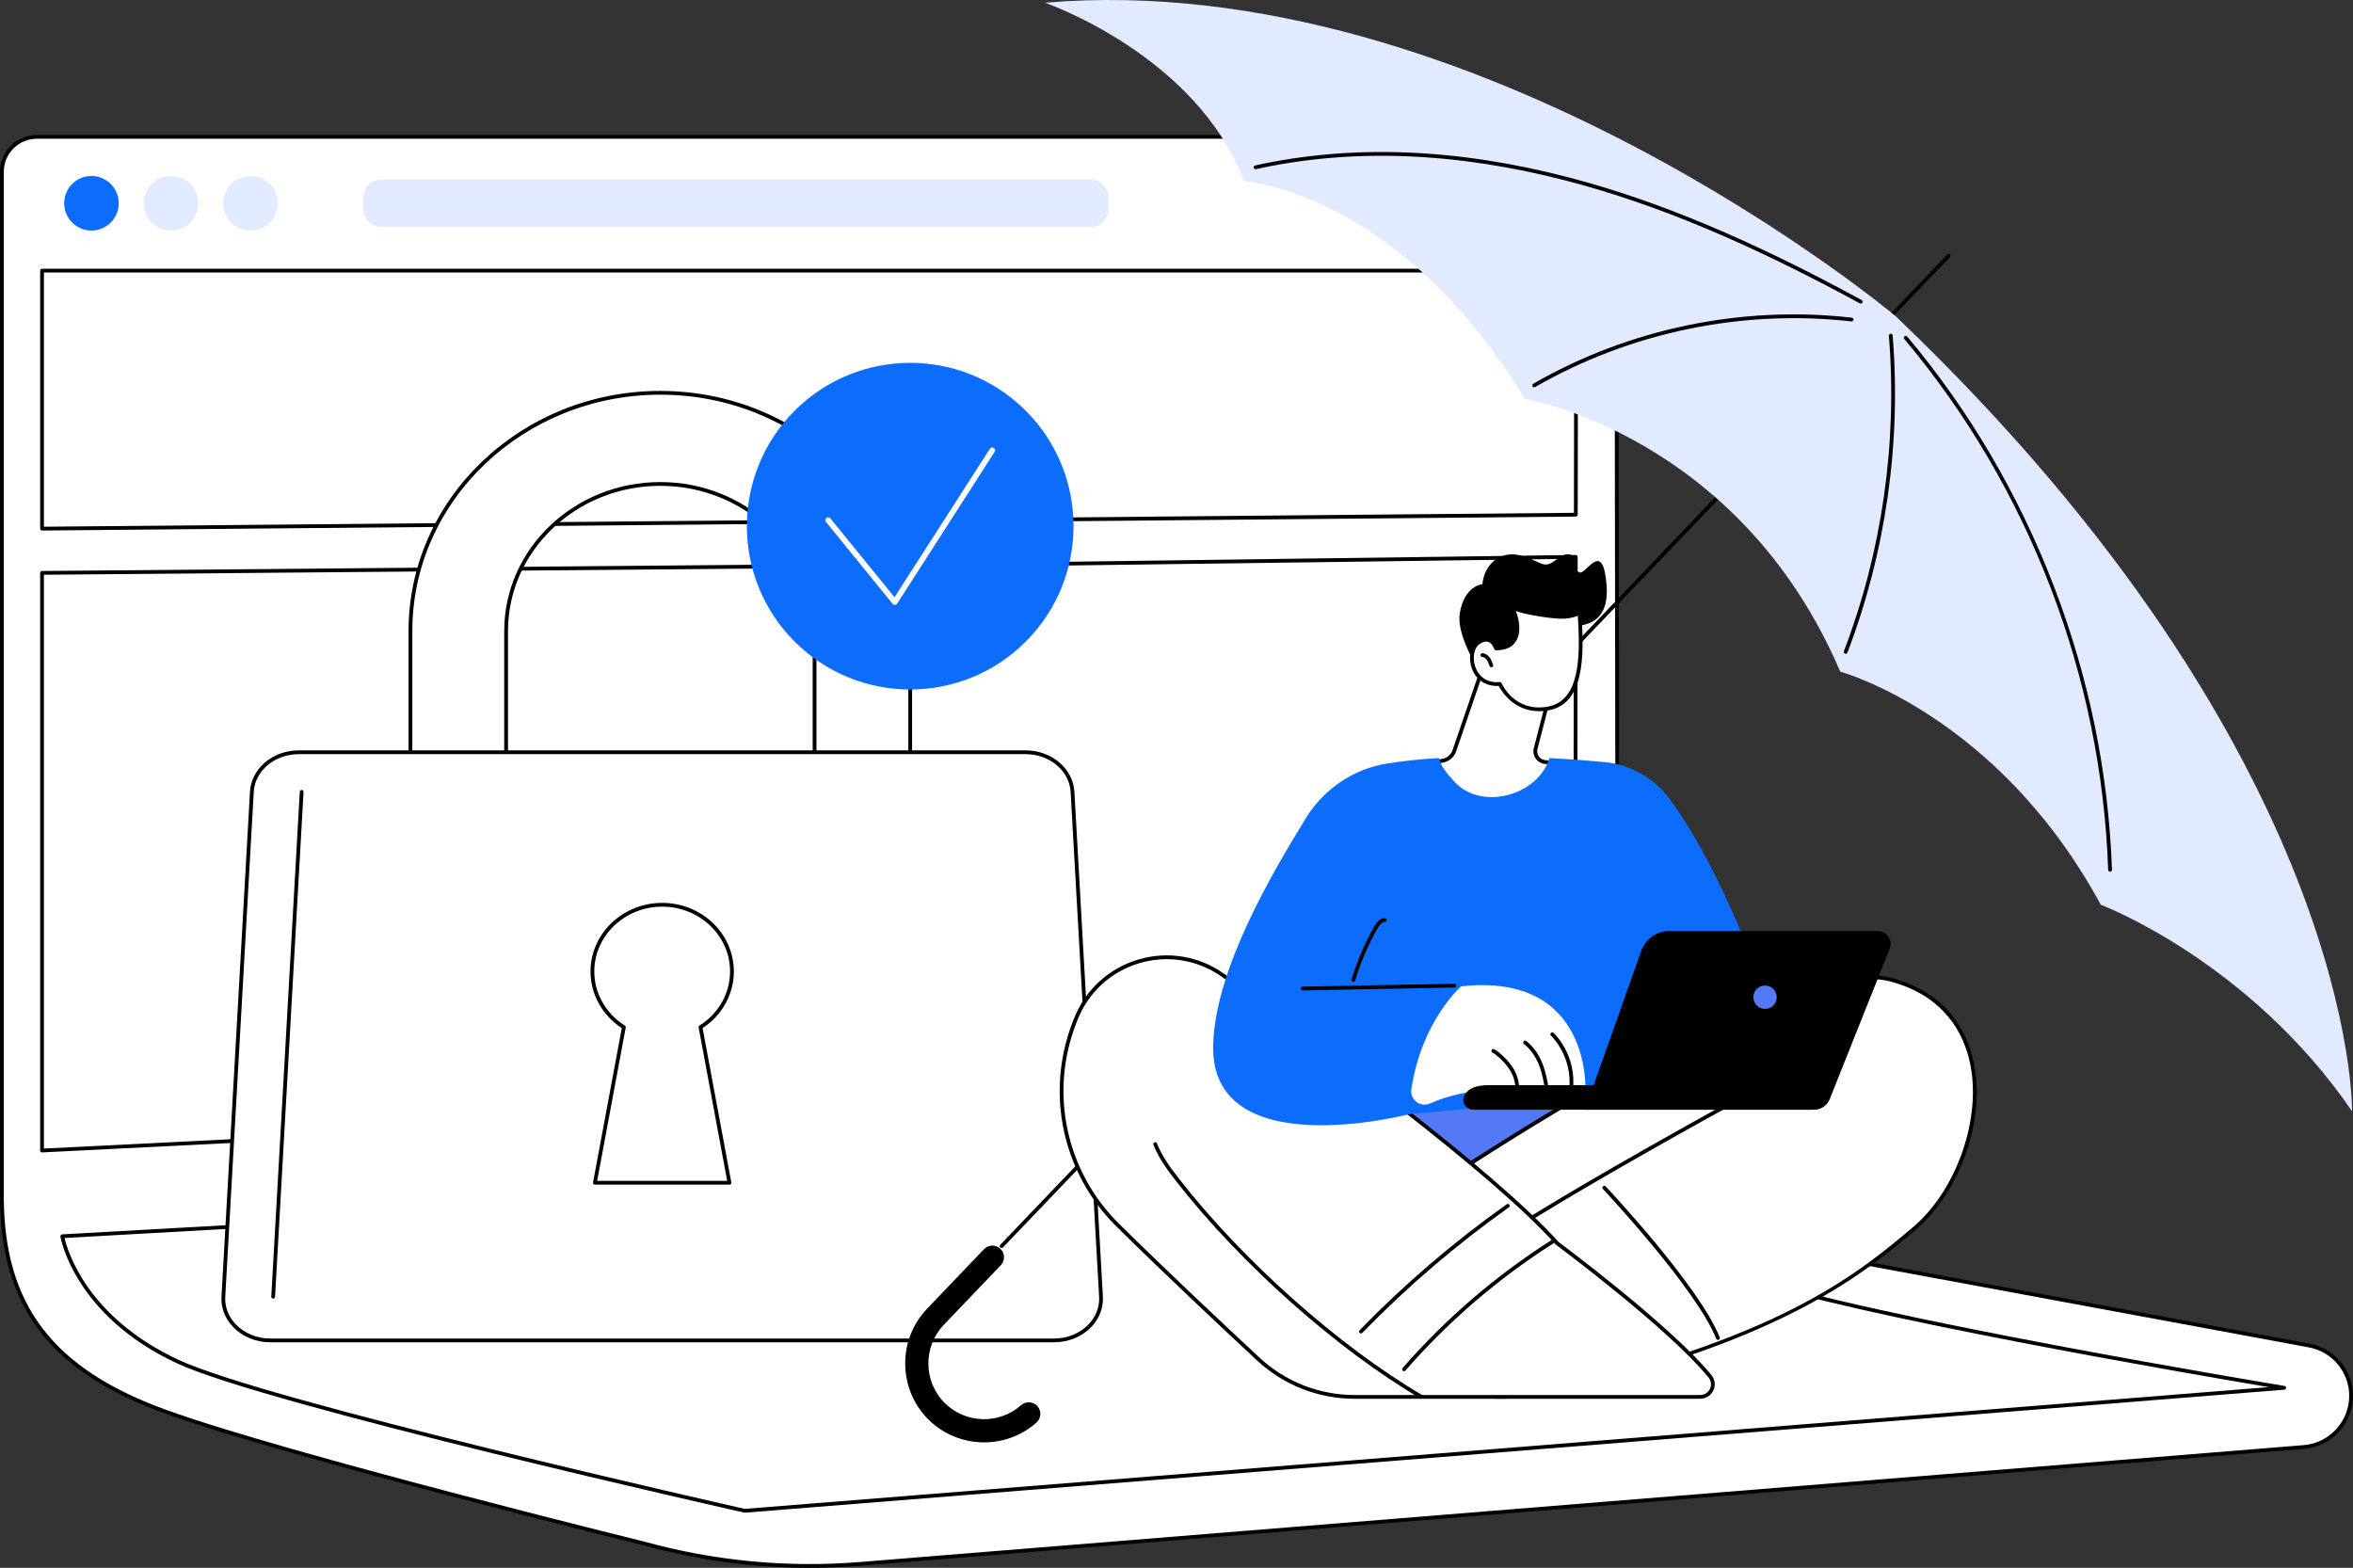 <?xml version="1.0" encoding="UTF-8"?>
<svg id="Layer_2" data-name="Layer 2" xmlns="http://www.w3.org/2000/svg" width="2235.06" height="1489.28" viewBox="0 0 2235.06 1489.28">
  <rect x="0" y="0" width="2235.06" height="1489.28" fill="#333333" stroke="none"/>
  <defs>
    <style>
      .cls-1 {
        fill: #fff;
      }

      .cls-2 {
        fill: #e2eaff;
      }

      .cls-3 {
        fill: #0c6dfd;
      }

      .cls-4 {
        fill: #5479f7;
      }
    </style>
  </defs>
  <g id="Illustration">
    <g id="Cyber_insurance" data-name="Cyber insurance">
      <g>
        <g>
          <g>
            <path class="cls-1" d="m2188.54,1374.51l-1371.21,111.03c-69.14,5.6-138.72-.96-205.59-19.37,0,0-336.45-82.77-453.28-124.8C39.93,1298.74,1.79,1231.71,1.79,1135.68V163.26c0-18.37,14.88-33.26,33.24-33.26h1467.04c18.36,0,33.24,14.89,33.24,33.26l1.21,830.34c2.53,100.8,94.74,180.44,193.85,198.79l463.09,85.74c23.06,4.27,39.8,24.4,39.8,47.86,0,25.36-19.46,46.47-44.73,48.51Z"/>
            <path d="m769.15,1489.28c-53.29,0-106.21-7.15-157.89-21.38-3.32-.82-337.83-83.26-453.41-124.84C47.21,1303.26,0,1241.24,0,1135.68V163.26c0-19.33,15.72-35.05,35.03-35.05h1467.04c19.32,0,35.03,15.72,35.03,35.05l1.21,830.33c2.64,105.32,101.09,180.13,192.38,197.03l463.09,85.74c23.91,4.43,41.26,25.3,41.26,49.62,0,26.1-20.37,48.2-46.38,50.3l-.14-1.79.14,1.79-1371.21,111.03c-16.12,1.3-32.24,1.96-48.32,1.96ZM35.03,131.8c-17.34,0-31.45,14.12-31.45,31.46v972.42c0,103.79,46.5,164.8,155.47,204,115.41,41.51,449.74,123.92,453.1,124.74,66.92,18.42,135.88,24.93,205.02,19.32l1371.21-111.03c24.16-1.95,43.08-22.48,43.08-46.73,0-22.6-16.12-41.98-38.33-46.1l-463.09-85.74c-50.35-9.32-97.96-33.81-134.06-68.95-38.3-37.28-60.06-84-61.25-131.56l-1.21-830.38c0-17.35-14.11-31.47-31.45-31.47H35.03Z"/>
          </g>
          <g>
            <ellipse class="cls-3" cx="86.87" cy="193.08" rx="25.9" ry="25.94"/>
            <ellipse class="cls-2" cx="162.44" cy="193.08" rx="25.9" ry="25.94"/>
            <ellipse class="cls-2" cx="238.01" cy="193.08" rx="25.9" ry="25.94"/>
          </g>
          <path class="cls-2" d="m362.29,170.51h673.5c9.38,0,16.99,7.62,16.99,16.99v11.15c0,9.38-7.61,16.99-16.99,16.99H362.29c-9.38,0-16.99-7.61-16.99-16.99v-11.15c0-9.38,7.61-16.99,16.99-16.99Z"/>
          <path d="m39.93,1094.68c-.46,0-.9-.18-1.24-.49-.36-.34-.56-.81-.56-1.3v-548.72c0-.98.79-1.78,1.78-1.79l758.7-6.62c.46-.03.94.18,1.28.52s.53.8.53,1.27v517.4c0,.96-.75,1.74-1.7,1.79l-758.7,37.93s-.06,0-.09,0Zm1.79-548.73v545.06l755.11-37.75v-513.89l-755.11,6.59Z"/>
          <path d="m850.43,1054.16c-.46,0-.9-.18-1.24-.49-.36-.34-.56-.81-.56-1.3v-514.81c0-.98.79-1.78,1.77-1.79l646.38-8.6c.5-.05.94.18,1.28.52.34.34.53.8.53,1.28l-.67,491.14c0,.96-.75,1.74-1.7,1.79l-645.7,32.28s-.06,0-.09,0Zm1.79-514.84v511.16l642.12-32.11.67-487.61-642.79,8.56Z"/>
          <path d="m39.93,503.93c-.47,0-.93-.19-1.26-.52-.34-.34-.53-.79-.53-1.27v-245.06c0-.99.8-1.79,1.79-1.79h1457.25c.48,0,.93.19,1.27.53.34.34.53.79.52,1.27l-.34,231.82c0,.98-.79,1.78-1.78,1.79l-1456.91,13.24h-.02Zm1.79-245.06v241.46l1453.32-13.21.34-228.26H41.72Z"/>
        </g>
        <path d="m707.35,1436.88c-.13,0-.26-.01-.39-.04-4.52-1.01-453.03-101.94-538.73-141.77-97.98-45.55-110.72-119.75-110.84-120.49-.08-.5.06-1.01.38-1.4.32-.39.79-.64,1.29-.66l1455.66-81.41c.76-.02,1.5.42,1.78,1.15.3.79,31.4,79.8,141.7,118.75,111.04,39.21,507.78,104.84,511.78,105.5.89.15,1.54.94,1.5,1.84-.04.91-.75,1.64-1.65,1.71l-1462.34,116.83s-.09,0-.14,0ZM61.33,1175.97c2.74,11.9,21.13,75.27,108.41,115.84,84.5,39.28,524.66,138.52,537.74,141.47l1447.58-115.65c-72.52-12.21-398.8-68.21-498.05-103.25-104.37-36.86-138.9-109.32-143.36-119.63L61.33,1175.97Z"/>
      </g>
      <g>
        <g>
          <g>
            <path class="cls-1" d="m389.87,842.22v-242.93c0-124.71,106.48-226.17,237.35-226.17s237.35,101.46,237.35,226.17v242.93c0,23.91-20.34,43.29-45.43,43.29h-383.85c-25.09,0-45.43-19.38-45.43-43.29Zm383.85-242.93c0-76.97-65.72-139.6-146.5-139.6s-146.5,62.62-146.5,139.6v199.65h292.99v-199.65Z"/>
            <path d="m819.15,887.3h-383.85c-26.04,0-47.22-20.22-47.22-45.08v-242.93c0-125.7,107.28-227.96,239.15-227.96s239.15,102.26,239.15,227.96v242.93c0,24.86-21.18,45.08-47.22,45.08Zm-191.92-512.39c-129.89,0-235.56,100.66-235.56,224.38v242.93c0,22.88,19.57,41.49,43.63,41.49h383.85c24.06,0,43.64-18.61,43.64-41.49v-242.93c0-123.72-105.67-224.38-235.56-224.38Zm146.5,425.82h-292.99c-.99,0-1.79-.8-1.79-1.79v-199.64c0-77.96,66.52-141.39,148.29-141.39s148.29,63.43,148.29,141.39v199.64c0,.99-.8,1.79-1.79,1.79Zm-291.2-3.59h289.41v-197.85c0-75.98-64.91-137.8-144.7-137.8s-144.7,61.82-144.7,137.8v197.85Z"/>
          </g>
          <g>
            <path class="cls-1" d="m256.77,1273.26h744.43c25.54,0,45.88-18.93,44.61-41.52l-27.07-479.58c-1.19-21.05-20.81-37.58-44.61-37.58H283.85c-23.8,0-43.42,16.53-44.61,37.58l-27.07,479.58c-1.28,22.59,19.07,41.52,44.61,41.52Z"/>
            <path d="m1001.21,1275.05H256.78c-13.75,0-26.71-5.37-35.57-14.74-7.57-8.02-11.42-18.2-10.83-28.68l27.07-479.58c1.24-22.02,21.62-39.27,46.4-39.27h690.29c24.77,0,45.15,17.25,46.4,39.27l27.07,479.58c.59,10.48-3.26,20.66-10.83,28.68-8.85,9.37-21.82,14.74-35.57,14.74ZM283.85,716.37c-22.87,0-41.68,15.76-42.82,35.88l-27.07,479.58c-.54,9.48,2.96,18.72,9.86,26.01,8.18,8.65,20.19,13.62,32.96,13.62h744.43c12.77,0,24.78-4.96,32.96-13.62,6.89-7.29,10.39-16.53,9.86-26.01l-27.07-479.58c-1.14-20.12-19.94-35.88-42.82-35.88H283.85Z"/>
          </g>
          <path d="m259.48,1233.53s-.07,0-.1,0c-.99-.06-1.74-.9-1.69-1.89l27.07-479.58c.06-.99.91-1.71,1.89-1.69.99.05,1.75.9,1.69,1.89l-27.07,479.58c-.05.95-.84,1.69-1.79,1.69Z"/>
          <g>
            <path class="cls-1" d="m562.72,922.78c0-34.98,29.67-63.34,66.27-63.34s66.27,28.36,66.27,63.34c0,22.13-11.89,41.6-29.88,52.93l27.51,147.78h-127.81l27.51-147.78c-18-11.32-29.88-30.8-29.88-52.93Z"/>
            <path d="m692.9,1125.29h-127.81c-.53,0-1.04-.24-1.38-.65-.34-.41-.48-.95-.38-1.47l27.29-146.59c-18.62-12.18-29.69-32.2-29.69-53.79,0-35.92,30.53-65.14,68.07-65.14s68.07,29.22,68.07,65.14c0,21.59-11.08,41.61-29.69,53.79l27.29,146.59c.1.52-.04,1.06-.38,1.47-.34.41-.85.65-1.38.65Zm-125.65-3.59h123.49l-27.12-145.66c-.13-.72.19-1.45.81-1.85,18.19-11.44,29.04-30.66,29.04-51.41,0-33.94-28.93-61.55-64.48-61.55s-64.48,27.61-64.48,61.55c0,20.75,10.86,39.97,29.04,51.41.62.39.94,1.12.81,1.85l-27.12,145.66Z"/>
          </g>
        </g>
        <g>
          <circle class="cls-3" cx="864.58" cy="499.81" r="155.15" transform="translate(-100.19 757.74) rotate(-45)"/>
          <path class="cls-1" d="m849.94,574.56c-.81,0-1.57-.36-2.09-.99l-63.27-77.79c-.94-1.15-.76-2.85.39-3.78,1.15-.94,2.85-.76,3.78.39l60.93,74.91,90.55-140.98c.8-1.25,2.47-1.61,3.72-.81,1.25.8,1.61,2.47.81,3.72l-92.55,144.11c-.47.72-1.25,1.18-2.11,1.23-.05,0-.1,0-.15,0Z"/>
        </g>
      </g>
      <g>
        <g>
          <path d="m934.77,1370.11c17.75,0,35.53-6.23,49.73-18.79,4.56-4.04,4.98-11.01.95-15.56-4.04-4.56-11.01-4.98-15.57-.95-20.86,18.46-52.69,17.56-72.46-2.06-20.37-20.2-20.81-53.5-.99-74.23l54.2-56.68c4.21-4.4,4.05-11.38-.35-15.59-4.4-4.21-11.39-4.05-15.59.35l-54.2,56.68c-28.07,29.36-27.44,76.52,1.4,105.12,14.55,14.43,33.7,21.71,52.89,21.71Z"/>
          <path d="m951.39,1185.51c-.45,0-.89-.16-1.24-.5-.72-.68-.74-1.82-.06-2.54L1849.59,241.77c.68-.72,1.82-.74,2.53-.06.72.68.74,1.82.06,2.54l-899.49,940.71c-.35.37-.82.55-1.3.55Z"/>
        </g>
        <g>
          <path class="cls-2" d="m2234.16,1055.55s5.54-336.14-433.57-755.23c0,0-396.71-332.76-807.98-297.73,0,0,143.74,49.43,189.07,169.46,0,0,147.15,9.73,266.74,206.86,0,0,203.09,33.64,299.6,259.09,0,0,149.34,40.43,247.46,221.42,0,0,140.45,52.82,238.68,196.13Z"/>
          <path d="m2004.3,828.06c-.96,0-1.76-.76-1.79-1.73-6.36-184.15-75.14-363.27-193.68-504.37-.64-.76-.54-1.89.22-2.53.76-.64,1.89-.54,2.53.22,58.98,70.21,105.86,150,139.32,237.14,33.46,87.14,52.03,177.78,55.2,269.42.03.99-.74,1.82-1.73,1.85-.02,0-.04,0-.06,0Z"/>
          <path d="m1753.16,621.01c-.21,0-.43-.04-.64-.12-.93-.35-1.39-1.39-1.03-2.31,36.23-94.83,51-198.44,42.72-299.61-.08-.99.65-1.85,1.64-1.93,1-.06,1.85.65,1.93,1.64,8.32,101.71-6.53,205.86-42.95,301.19-.27.72-.95,1.15-1.67,1.15Z"/>
          <path d="m1767.48,288.39c-.29,0-.58-.07-.86-.22-105.01-57.14-192.86-93.97-276.49-115.93-106.08-27.85-206.04-31.74-297.1-11.56-.96.2-1.93-.4-2.14-1.36-.21-.97.4-1.92,1.36-2.14,91.62-20.31,192.15-16.41,298.79,11.59,83.92,22.03,172.03,58.97,277.29,116.25.87.47,1.19,1.56.72,2.43-.32.6-.94.94-1.58.94Z"/>
          <path d="m1457.23,367.91c-.62,0-1.22-.32-1.55-.9-.49-.86-.2-1.95.66-2.45,90.91-52.4,198.4-74.7,302.66-62.79.98.11,1.69,1,1.58,1.98-.11.99-1.01,1.7-1.98,1.58-103.5-11.81-210.21,10.32-300.46,62.34-.28.16-.59.24-.89.24Z"/>
        </g>
      </g>
      <g>
        <g>
          <path d="m1481.6,592.62s48.24,13.94,44.49-36.27c-3.37-45.15-19.21-10.58-25.62-12.58-6.9-2.16-1.21-16.06-10.11-17.19-8.76-1.11-15.5,11.64-24.27,9.42-8.76-2.22-26.23-15.65-43.14-5.92-14.16,8.14-14.83,24.8-14.83,24.8,0,0-17.53,1.48-21.57,28.13-4.04,26.65,32.36,76.24,32.36,76.24l62.69-66.62Z"/>
          <g>
            <g>
              <path class="cls-1" d="m1407.17,638.02l-25.73,75.14c-1.64,4.8-5.73,8.36-10.72,9.33l-11.45,2.23s29.78,64.59,79.98,53.77c50.19-10.82,39.15-53.77,39.15-53.77l-10.62-.86c-6.36-.51-10.72-6.63-9.12-12.8l11.93-46.18s-48.64-39.16-63.42-26.86Z"/>
              <path d="m1428.09,781.49c-44.06,0-70.16-55.41-70.44-56.02-.23-.5-.22-1.08.03-1.57.25-.49.71-.84,1.25-.94l11.45-2.23c4.35-.84,7.93-3.97,9.37-8.15l25.73-75.14c.11-.31.3-.59.55-.8,15.46-12.88,60.6,22.74,65.69,26.84.55.44.79,1.16.61,1.85l-11.93,46.18c-.63,2.43-.15,4.99,1.3,7.03,1.46,2.05,3.73,3.33,6.23,3.54l10.62.86c.76.06,1.4.6,1.59,1.34.19.73,4.5,18.15-5.29,34-6.8,11.01-18.65,18.4-35.23,21.97-3.97.86-7.82,1.25-11.54,1.25Zm-66.16-55.46c5.61,10.81,33.76,60,76.94,50.7,15.57-3.36,26.64-10.19,32.91-20.31,7.58-12.23,5.89-25.9,5.14-30.02l-9.28-.75c-3.56-.29-6.79-2.12-8.86-5.03-2.07-2.9-2.74-6.55-1.85-10l11.64-45.05c-13.75-10.9-48.51-34.74-59.87-26.45l-25.55,74.63c-1.85,5.39-6.47,9.42-12.08,10.51l-9.14,1.78Z"/>
            </g>
            <g>
              <path class="cls-1" d="m1424.7,649.71s12.46,28.75,45.11,23.44c32.65-5.31,33.47-46.79,30.56-90.87-4.74,2.3-10.52,3.9-18.86,3.65-14.17-.43-43.61-6.1-45-9.34,5.31,12.46,7.33,25.25.7,33.24-2.6,3.48-7.5,6-16.17,6.15,0,0-4.14-13.81-16.45-5.79-12.32,8.02-7.74,41.83,20.1,39.54Z"/>
              <path d="m1462.02,675.59c-24.25,0-35.81-19.08-38.39-24.02-12.26.57-21.82-5.74-25.69-17.06-3.53-10.33-1.09-21.44,5.68-25.85,4.17-2.72,8.02-3.46,11.43-2.21,4.13,1.51,6.33,5.56,7.23,7.67,6.53-.3,11.07-2.12,13.51-5.38,6.83-8.23,3.27-21.65-.92-31.46-.39-.91.04-1.96.95-2.35.86-.37,1.84-.01,2.28.79,2.6,2.55,28.8,7.96,43.48,8.41,6.99.22,12.71-.89,18.02-3.47.54-.26,1.17-.24,1.68.06.52.3.85.84.89,1.43,2.77,41.91,2.81,87.09-32.06,92.76-2.84.46-5.53.67-8.09.67Zm-37.31-27.68c.71,0,1.36.42,1.64,1.08.49,1.12,12.35,27.4,43.18,22.38,31.23-5.08,31.72-46.83,29.22-86.42-5.17,2.08-10.72,2.95-17.29,2.76-8.26-.25-31.16-3.47-41.51-7.29,4.74,13.24,4.29,23.74-1.35,30.54-3.24,4.34-9.15,6.65-17.52,6.79h-.03c-.79,0-1.49-.52-1.72-1.28-.01-.05-1.64-5.24-5.53-6.66-2.29-.84-5.06-.21-8.22,1.85-5.35,3.48-7.21,13-4.24,21.68,1.65,4.82,7.2,15.88,23.22,14.57.05,0,.1,0,.15,0Zm13.46-72.04s0,0,0,0c0,0,0,0,0,0Z"/>
            </g>
            <path d="m1416.58,633.86c-.75,0-1.44-.47-1.7-1.21-.7-2.03-1.42-4.14-2.62-5.81-1.19-1.65-2.81-2.7-4.35-2.8-.99-.07-1.73-.93-1.67-1.91s.92-1.69,1.91-1.67c2.63.18,5.19,1.75,7.02,4.29,1.51,2.1,2.35,4.56,3.1,6.74.32.94-.18,1.96-1.11,2.28-.19.06-.39.1-.58.1Z"/>
          </g>
        </g>
        <g>
          <path class="cls-4" d="m1339.88,1047.44l152.21-19.06,14.54,34.72-117.89,57.34s-58.39-40.19-48.87-73Z"/>
          <g>
            <g>
              <g>
                <path class="cls-1" d="m1301.93,1168.72s379.85-269.45,494.79-237.99c114.94,31.46,89.01,179.38,21.38,236.44-47.01,39.67-121.45,103.07-331.77,152-210.33,48.93-184.4-150.45-184.4-150.45Z"/>
                <path d="m1425.46,1328.69c-35.69,0-64.31-9.6-85.46-28.75-50.37-45.6-39.97-130.6-39.86-131.45.06-.5.33-.94.74-1.23.95-.67,96.28-68.13,204.43-130.88,145.52-84.43,243.73-120.56,291.87-107.38,52.74,14.43,71.2,51.03,77.4,79.18,5.88,26.68,3.25,57.93-7.41,88-10.4,29.36-27.43,55.06-47.93,72.36l-.65.55c-45.67,38.53-122.1,103.02-331.87,151.82-22.3,5.19-42.74,7.78-61.27,7.78Zm-121.84-158.97c-.91,8.55-7.64,85.53,38.81,127.57,31.21,28.25,79.48,35.01,143.5,20.13,208.93-48.6,282.01-110.27,330.37-151.07l.65-.55c41.95-35.39,65.73-104.28,54.15-156.85-5.99-27.19-23.84-62.53-74.85-76.49-110.6-30.3-474.74,224.66-492.63,237.26Z"/>
              </g>
              <path d="m1631.86,1272.77c-.71,0-1.39-.43-1.67-1.13-19.2-47.93-106.73-141.29-107.61-142.22-.68-.72-.64-1.86.08-2.54.72-.68,1.86-.64,2.53.08,3.62,3.85,88.87,94.78,108.33,143.35.37.92-.08,1.96-1,2.33-.22.09-.44.13-.67.13Z"/>
            </g>
            <path d="m1384.6,1206.13c-.51,0-1.02-.22-1.38-.64-.64-.76-.54-1.89.22-2.53,58.2-48.76,321.32-190.17,323.97-191.6.87-.47,1.96-.14,2.43.73.47.87.14,1.96-.73,2.43-2.65,1.42-265.44,142.66-323.37,191.19-.34.28-.74.42-1.15.42Z"/>
          </g>
          <g>
            <path class="cls-1" d="m1624.29,1307.32c2.93,3.58,3.54,8.54,1.56,12.72-1.98,4.18-6.2,6.86-10.84,6.86h-328.22c-34,0-66.73-12.85-91.62-35.99-35.33-32.84-88.61-82.88-133.53-127.24-50.93-50.29-66.99-125.98-40.93-192.61.39-.99.77-1.98,1.16-2.97,22.06-55.97,90.77-76.52,139.84-41.66,98.91,70.26,255.51,185.72,317.59,254.7,0,0,106.04,78.61,144.99,126.18Z"/>
            <path d="m1615.01,1328.69h-328.22c-34.57,0-67.54-12.95-92.84-36.47-36.34-33.78-89.01-83.28-133.57-127.27-51.46-50.81-67.69-127.17-41.34-194.54l1.16-2.97c10.73-27.24,32.98-47.64,61.04-55.98,28-8.32,57.71-3.39,81.51,13.52,91.5,65,254.4,184.51,317.76,254.83,4.51,3.35,107.19,79.99,145.17,126.37,3.36,4.1,4.06,9.84,1.79,14.62-2.27,4.79-7.16,7.88-12.46,7.88Zm-506.72-417.59c-8.69,0-17.44,1.26-26.03,3.81-26.99,8.02-48.4,27.65-58.72,53.86l-1.16,2.96c-25.82,66.03-9.92,140.88,40.52,190.68,44.52,43.96,97.17,93.43,133.49,127.2,24.63,22.9,56.74,35.51,90.4,35.51h328.22c3.92,0,7.54-2.29,9.22-5.83,1.68-3.54,1.16-7.79-1.32-10.81h0c-38.36-46.85-143.61-125.09-144.67-125.87-.1-.07-.18-.15-.26-.24-63.04-70.05-225.85-189.48-317.29-254.43-15.6-11.08-33.83-16.81-52.38-16.81Z"/>
          </g>
          <path d="m1350.27,1328.69c-.31,0-.62-.08-.91-.25-79.58-46.75-170.64-127.69-231.99-206.19-8.25-10.55-16.72-21.93-21.73-34.84-.36-.92.1-1.96,1.02-2.32.92-.37,1.96.1,2.32,1.02,4.84,12.45,13.13,23.58,21.21,33.92,61.09,78.18,151.76,158.77,230.98,205.31.85.5,1.14,1.6.64,2.45-.33.57-.93.88-1.55.88Z"/>
          <path d="m1333.64,1302.48c-.42,0-.84-.15-1.18-.44-.75-.65-.82-1.78-.17-2.53,41.06-47.05,88.61-87.92,141.31-121.47.84-.53,1.94-.29,2.48.55.53.84.29,1.94-.55,2.48-52.42,33.36-99.7,74.01-140.54,120.8-.35.41-.85.61-1.35.61Z"/>
          <path d="m1292.76,1266.61c-.45,0-.9-.17-1.25-.51-.71-.69-.73-1.83-.03-2.54,42.72-43.91,89.73-84.16,139.7-119.61.81-.58,1.93-.38,2.5.42.57.81.38,1.93-.42,2.5-49.8,35.33-96.64,75.43-139.21,119.19-.35.36-.82.54-1.29.54Z"/>
        </g>
        <g>
          <path class="cls-3" d="m1585.89,758.87c-14.85-20.04-37.54-32.77-62.39-35.06-14.15-1.3-31.9-2.69-51.69-3.7-1.09,3.56-2.61,7-4.59,10.25-5.74,9.43-14.72,16.69-24.73,21.2-10.02,4.51-21.23,6.55-32.18,5.23-10.72-1.29-20.92-5.85-28.33-13.83-6.04-6.5-13.29-14.35-15.14-22.87-17.95,1.02-32.1,2.5-48.96,5.14-32.17,5.03-60.41,24.15-77.43,51.87-31.18,50.81-85.19,141.17-88.08,213.86-4.65,117.16,185.79,67.46,185.79,67.46l213.91-19.62,123.92-95.79s-38.57-114.59-90.12-184.14Z"/>
          <g>
            <path class="cls-1" d="m1340.62,1034.75c-1.46,9.87,8.54,17.49,17.67,13.45,18.66-8.26,38.88-12.43,59.3-12.22l88.3.88s6.89-113.65-117.95-99.92c0,0-37.67,32.74-47.32,97.81Z"/>
            <path d="m1440.85,1039.09c-.09,0-.17,0-.26-.02-.98-.14-1.66-1.05-1.52-2.03.9-6.15-.55-13-4.09-19.29-2.99-5.32-7.42-10.34-13.55-15.36-1.13-.93-2.36-1.88-3.69-2.47-.91-.4-1.32-1.45-.92-2.36.4-.91,1.46-1.32,2.36-.92,1.75.77,3.25,1.94,4.52,2.97,6.48,5.31,11.19,10.66,14.41,16.37,3.92,6.98,5.52,14.64,4.51,21.57-.13.89-.9,1.53-1.77,1.53Z"/>
            <path d="m1469.39,1037.46c-.88,0-1.65-.65-1.77-1.54-1.06-7.49-2.59-16.25-5.85-24.42-3.35-8.39-8.26-15.23-14.2-19.79-.79-.6-.93-1.73-.33-2.51.6-.79,1.73-.93,2.51-.33,6.45,4.95,11.75,12.31,15.34,21.3,3.4,8.52,4.98,17.55,6.07,25.25.14.98-.54,1.89-1.52,2.03-.09.01-.17.02-.25.02Z"/>
            <path d="m1492.26,1037.46c-.07,0-.14,0-.22-.01-.98-.12-1.69-1.01-1.57-1.99,3.8-31.79-17-51.53-17.21-51.72-.73-.67-.77-1.81-.09-2.53.68-.72,1.81-.76,2.53-.09.91.85,22.34,21.2,18.33,54.77-.11.91-.88,1.58-1.78,1.58Z"/>
          </g>
          <g>
            <path d="m1721.51,1054.09h-322.09c-1.91,0-3.82-.49-5.39-1.57-3.68-2.53-4.96-7.06-3.51-10.95,3.8-7.96,11.65-10.76,23.25-10.76h328.86l-4.27,11.59c-2.63,7.03-9.35,11.69-16.87,11.69Z"/>
            <path d="m1723.34,1054.09c6.44,0,12.23-3.92,14.62-9.9l57.02-142.95c1.51-3.79,1.05-8.09-1.25-11.47-2.29-3.38-6.12-5.4-10.2-5.4h-197.95c-11.93,0-22.56,7.51-26.54,18.74l-53.52,150.98h217.83Z"/>
            <ellipse class="cls-4" cx="1676.57" cy="947.25" rx="11.11" ry="11.09"/>
          </g>
          <path d="m1237.47,940.79c-.97,0-1.77-.78-1.79-1.76-.02-.99.77-1.81,1.76-1.83l144.01-2.73c1-.05,1.81.77,1.83,1.76.02.99-.77,1.81-1.76,1.83l-144.01,2.73h-.03Z"/>
          <path d="m1285.56,932.63c-.17,0-.34-.02-.52-.08-.95-.29-1.49-1.29-1.2-2.23,5.26-17.5,12.52-34.42,21.57-50.29,1.96-3.44,5.18-8.04,10.07-7.83.99.03,1.77.86,1.73,1.85-.03.99-.87,1.83-1.85,1.73-2.29.02-4.45,1.84-6.84,6.02-8.92,15.64-16.07,32.31-21.25,49.55-.23.78-.95,1.28-1.72,1.28Z"/>
        </g>
      </g>
    </g>
  </g>
</svg>